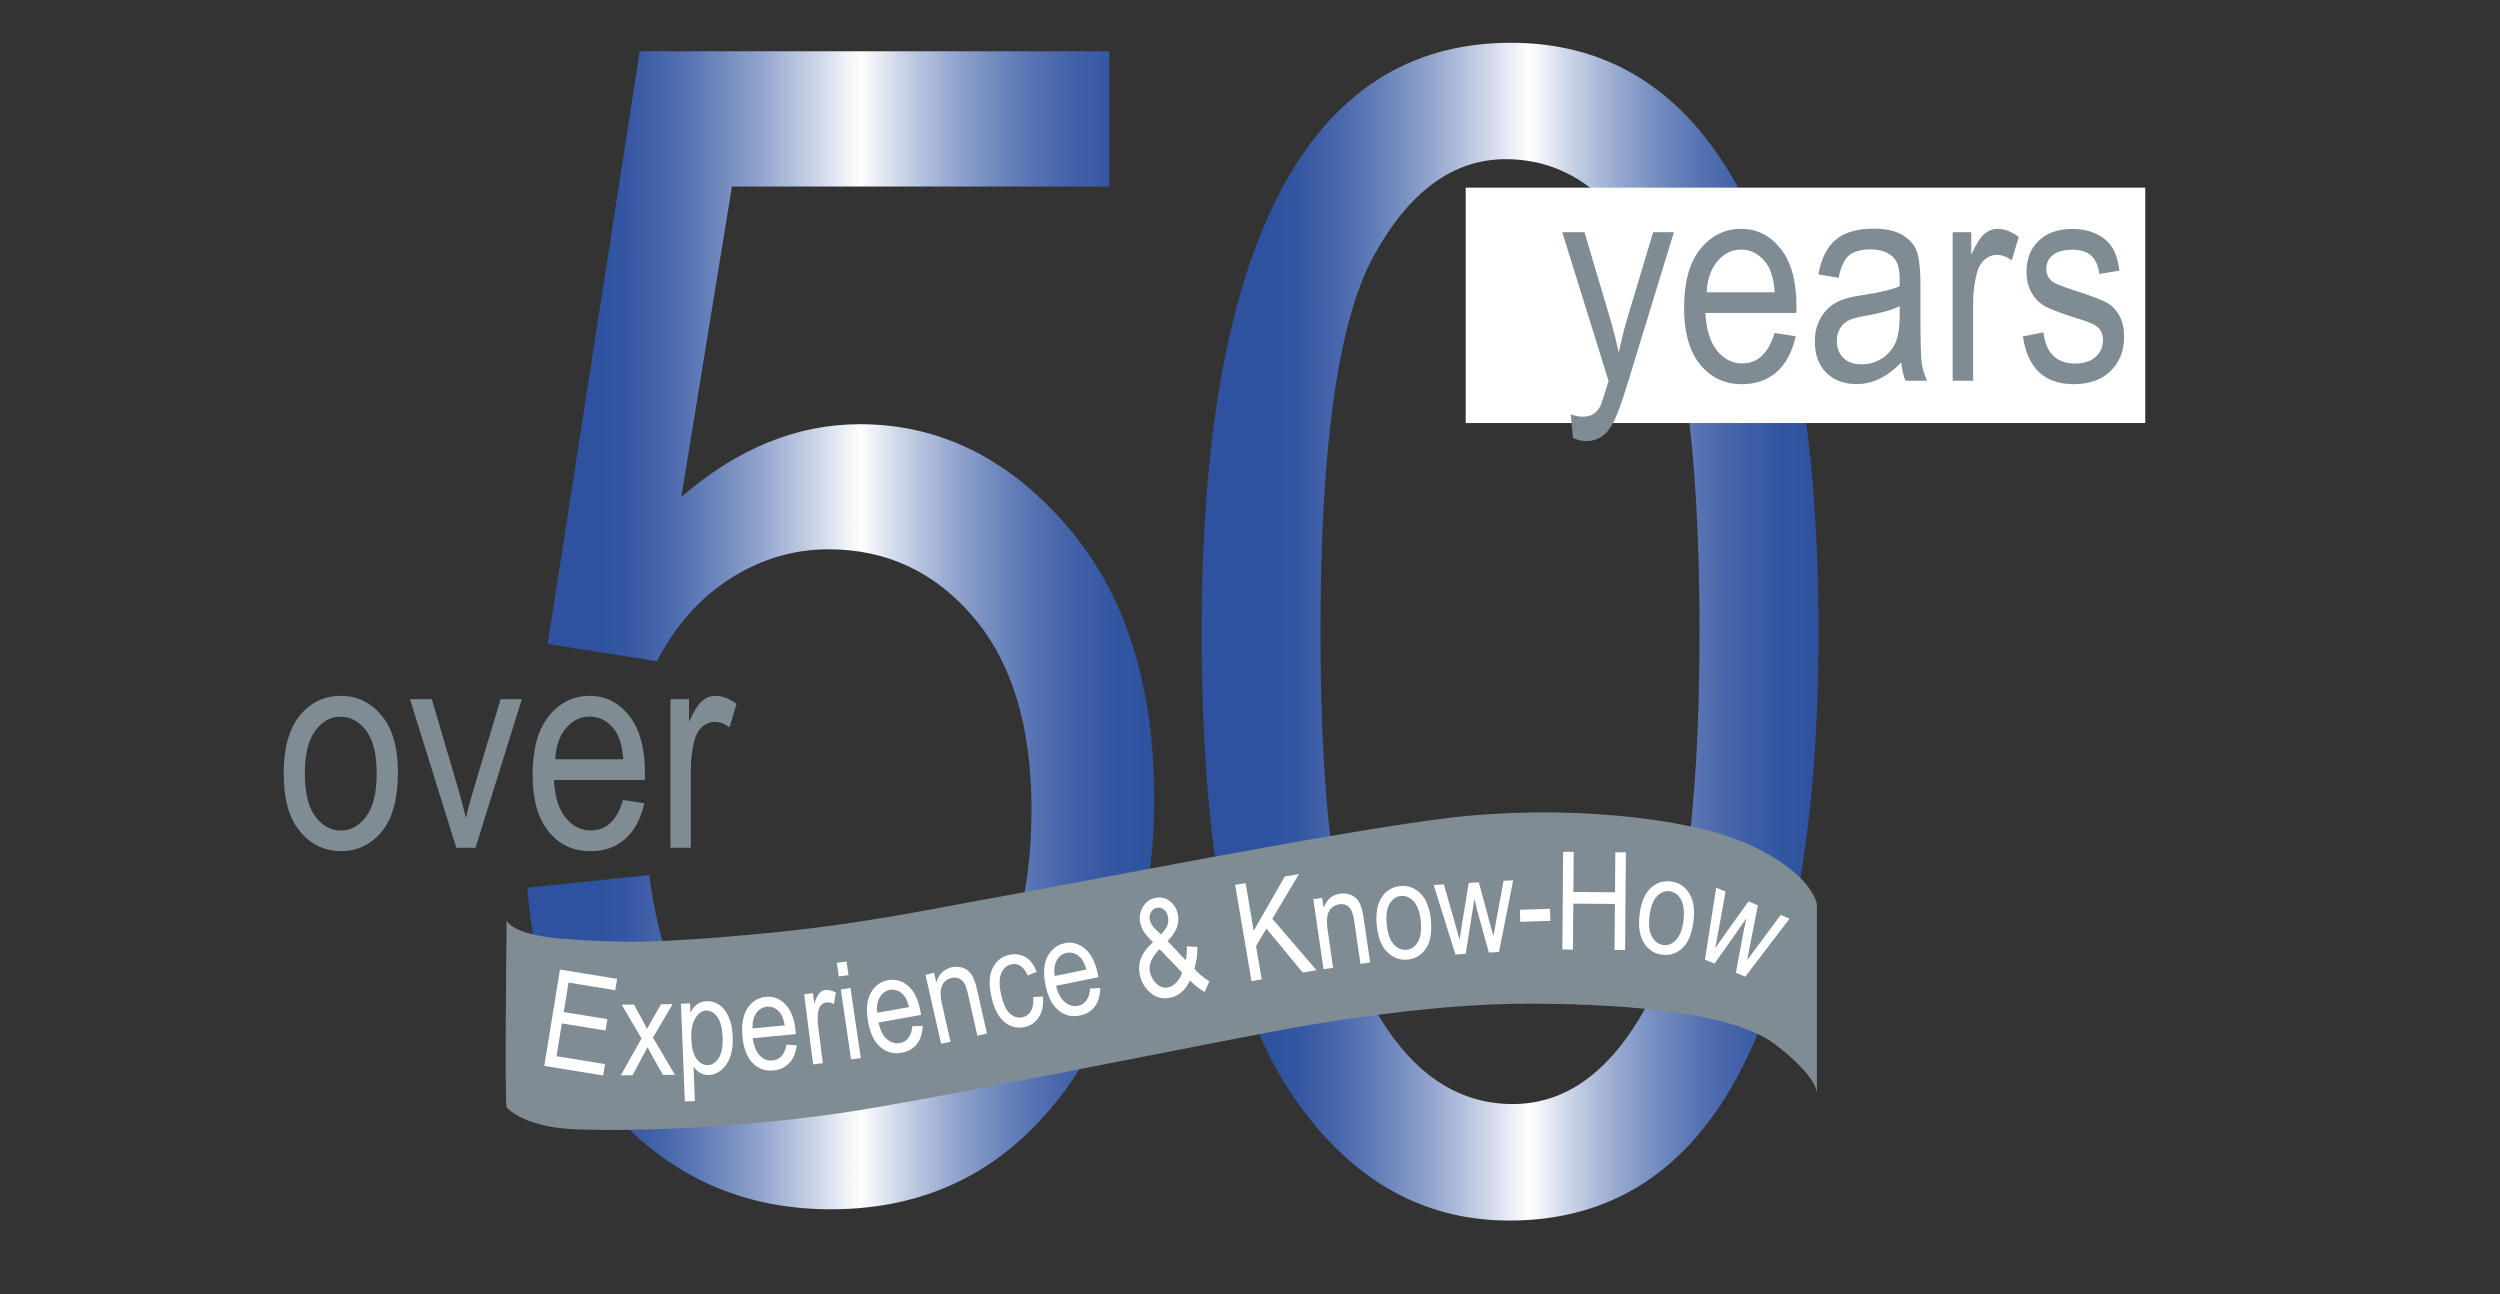 <?xml version="1.0" encoding="utf-8"?>
<!-- Generator: Adobe Illustrator 26.0.1, SVG Export Plug-In . SVG Version: 6.00 Build 0)  -->
<svg version="1.1" id="Ebene_1" xmlns="http://www.w3.org/2000/svg" xmlns:xlink="http://www.w3.org/1999/xlink" x="0px" y="0px"
	 viewBox="0 0 253 131" style="enable-background:new 0 0 253 131;" xml:space="preserve">
<rect x="0" y="0" width="253" height="131" fill="#333333" stroke="none"/>
<style type="text/css">
	.st0{fill:url(#SVGID_1_);}
	.st1{fill:url(#SVGID_00000003086445401215732300000015173668531148541350_);}
	.st2{display:none;fill:#808C93;}
	.st3{fill:#808C93;}
	.st4{fill:none;}
	.st5{fill:#FFFFFF;}
	.st6{display:none;}
	.st7{display:inline;fill:url(#SVGID_00000077315480591431223320000002545405599194091699_);}
	.st8{display:inline;fill:url(#SVGID_00000148645936261981620810000012733540909821953207_);}
	.st9{display:inline;fill:url(#SVGID_00000144295411217267932490000005192597999384197774_);}
	.st10{display:inline;fill:url(#SVGID_00000171697407166593416920000013353248832726742711_);}
	.st11{display:inline;fill:url(#SVGID_00000067209001251048200890000016746377078355900338_);}
	.st12{display:inline;fill:url(#SVGID_00000107579386565118680050000018363885036345856701_);}
	.st13{display:inline;fill:url(#SVGID_00000000943361651648399970000013537542370266868899_);}
	.st14{display:inline;fill:url(#SVGID_00000182524652785865054780000013366499878939355046_);}
	.st15{display:inline;fill:url(#SVGID_00000011744738227416281550000004999997240396207014_);}
	.st16{display:inline;fill:#808C93;}
</style>
<g>
	<linearGradient id="SVGID_1_" gradientUnits="userSpaceOnUse" x1="53.36" y1="63.792" x2="116.814" y2="63.792">
		<stop  offset="0.12" style="stop-color:#2F52A0"/>
		<stop  offset="0.162" style="stop-color:#3658A3"/>
		<stop  offset="0.222" style="stop-color:#4867AC"/>
		<stop  offset="0.292" style="stop-color:#6781BA"/>
		<stop  offset="0.371" style="stop-color:#92A4CD"/>
		<stop  offset="0.455" style="stop-color:#C8D1E6"/>
		<stop  offset="0.531" style="stop-color:#FFFFFF"/>
		<stop  offset="0.598" style="stop-color:#CAD3E7"/>
		<stop  offset="0.668" style="stop-color:#9BACD2"/>
		<stop  offset="0.739" style="stop-color:#748CC0"/>
		<stop  offset="0.808" style="stop-color:#5672B2"/>
		<stop  offset="0.875" style="stop-color:#4060A8"/>
		<stop  offset="0.94" style="stop-color:#3356A2"/>
		<stop  offset="1" style="stop-color:#2F52A0"/>
	</linearGradient>
	<path class="st0" d="M53.36,89.83l12.34-1.27c0.96,7.43,3.12,12.96,6.49,16.6c3.37,3.64,7.29,5.45,11.74,5.45
		c5.57,0,10.38-2.56,14.41-7.69c4.03-5.13,6.05-12.13,6.05-21.01c0-8.34-1.95-14.82-5.85-19.42c-3.9-4.6-8.8-6.9-14.69-6.9
		c-3.56,0-6.89,1-9.99,2.99c-3.1,2-5.56,4.78-7.36,8.34l-11.07-1.75l9.31-59.98h47.53v13.69h-38.2l-5.12,31.41
		c5.68-4.91,11.7-7.36,18.07-7.36c8.01,0,14.98,3.41,20.9,10.24c5.92,6.83,8.88,16.03,8.88,27.61c0,11.42-2.96,21.21-8.88,29.37
		c-5.92,8.16-13.87,12.23-23.84,12.23c-8.28,0-15.27-2.88-20.98-8.64C57.41,107.99,54.16,100.02,53.36,89.83z"/>
</g>
<g>
	
		<linearGradient id="SVGID_00000170238973428106882120000010149398540639177871_" gradientUnits="userSpaceOnUse" x1="121.609" y1="63.922" x2="184.027" y2="63.922">
		<stop  offset="0.12" style="stop-color:#2F52A0"/>
		<stop  offset="0.162" style="stop-color:#3658A3"/>
		<stop  offset="0.222" style="stop-color:#4867AC"/>
		<stop  offset="0.292" style="stop-color:#6781BA"/>
		<stop  offset="0.371" style="stop-color:#92A4CD"/>
		<stop  offset="0.455" style="stop-color:#C8D1E6"/>
		<stop  offset="0.531" style="stop-color:#FFFFFF"/>
		<stop  offset="0.598" style="stop-color:#CAD3E7"/>
		<stop  offset="0.668" style="stop-color:#9BACD2"/>
		<stop  offset="0.739" style="stop-color:#748CC0"/>
		<stop  offset="0.808" style="stop-color:#5672B2"/>
		<stop  offset="0.875" style="stop-color:#4060A8"/>
		<stop  offset="0.94" style="stop-color:#3356A2"/>
		<stop  offset="1" style="stop-color:#2F52A0"/>
	</linearGradient>
	<path style="fill:url(#SVGID_00000170238973428106882120000010149398540639177871_);" d="M121.61,63.96
		c0-19.59,2.64-34.42,7.92-44.5C134.81,9.37,142.6,4.33,152.9,4.33c9.13,0,16.32,4.09,21.58,12.26c6.37,9.87,9.55,25.66,9.55,47.37
		c0,19.48-2.63,34.27-7.88,44.39c-5.25,10.11-13.06,15.17-23.41,15.17c-9.13,0-16.6-4.46-22.41-13.38
		C124.51,101.22,121.61,85.83,121.61,63.96z M133.63,63.92c0,18.96,1.82,31.67,5.46,38.13c3.64,6.45,8.31,9.68,14,9.68
		c5.37,0,9.87-3.27,13.48-9.8c3.62-6.53,5.42-19.2,5.42-38.01c0-19.02-1.82-31.74-5.46-38.17c-3.64-6.43-8.36-9.64-14.16-9.64
		c-5.32,0-9.77,3.27-13.36,9.8C135.43,32.45,133.63,45.12,133.63,63.92z"/>
</g>
<path class="st2" d="M118.73,118.42c0,0,14.65-3.06,23.9-2.78c9.63,0.29,15.41,0.81,21.11,7.08c0,0-8.09,3.16-20.88,1.27
	C125.72,121.44,118.73,118.42,118.73,118.42z"/>
<path class="st2" d="M106.13,103.16c0,0-23.31-0.61-32.7,0.35s-13.52,2.25-14.55,3.26c-1.02,1.01,8.96,2.79,23.06,0.77
	C95.41,105.61,106.13,103.16,106.13,103.16z"/>
<path class="st3" d="M51.27,93.18c0,0-0.22,18.7,0.01,18.91c0.22,0.21,2.02,2.06,7.22,2.21c7.55,0.22,19.01-0.3,30.52-2.29
	s35.74-6.92,41.99-8.02c6.87-1.21,15.93-2.43,23.74-2.42c7.2,0.01,20.14,0.49,24.88,4.11c4.46,3.4,4.24,5.01,4.24,5.01V91.54
	c0,0-0.32-3.01-6.66-5.98c-6.34-2.97-19.53-4.14-30.7-2.78s-38.49,6.76-45.51,8s-13.76,2.78-24.61,3.77
	c-9.76,0.89-13.39,0.92-19.65,0.44C54.7,94.82,51.96,94.33,51.27,93.18z"/>
<g>
	<path class="st4" d="M50.43,105.96c7.3,3.74,15.79,2.71,19.53,2.71s15.87-0.89,27.39-3.52s37.5-7.78,47.3-8.39s23.64-1.5,29.5,1.03
		c5.86,2.53,9.11,6.25,9.11,6.25"/>
	<path class="st5" d="M55.08,107.87l1.59-9.75l5.78,0.94l-0.19,1.15l-4.72-0.77l-0.49,2.98l4.42,0.72l-0.19,1.15l-4.42-0.72
		l-0.54,3.32l4.91,0.8l-0.19,1.15L55.08,107.87z"/>
	<path class="st5" d="M62.82,108.83l2.1-3.74l-2.01-3.42l1.24-0.01l0.91,1.66c0.17,0.31,0.31,0.57,0.42,0.8
		c0.17-0.3,0.31-0.56,0.44-0.78l0.97-1.71l1.18-0.01l-1.99,3.38l2.22,3.77l-1.22,0.01l-1.23-2.21l-0.32-0.6l-1.51,2.84L62.82,108.83
		z"/>
	<path class="st5" d="M69.31,111.47l-0.4-9.89l0.92-0.04l0.04,0.93c0.21-0.39,0.45-0.68,0.71-0.86c0.27-0.18,0.58-0.28,0.93-0.29
		c0.46-0.02,0.88,0.1,1.27,0.36s0.7,0.66,0.95,1.21c0.25,0.55,0.39,1.22,0.42,2c0.05,1.22-0.17,2.16-0.65,2.84
		c-0.48,0.68-1.07,1.03-1.75,1.06c-0.31,0.01-0.59-0.05-0.86-0.2s-0.51-0.36-0.71-0.64l0.14,3.48L69.31,111.47z M69.96,105.16
		c0.04,0.92,0.22,1.6,0.55,2.02c0.33,0.42,0.71,0.63,1.15,0.61c0.42-0.02,0.78-0.26,1.08-0.72c0.3-0.47,0.43-1.17,0.39-2.12
		c-0.04-0.93-0.22-1.62-0.55-2.05c-0.33-0.44-0.71-0.65-1.15-0.63c-0.4,0.02-0.75,0.27-1.06,0.77
		C70.06,103.54,69.92,104.24,69.96,105.16z"/>
	<path class="st5" d="M79.6,105.72l1.03,0.06c-0.1,0.78-0.35,1.38-0.76,1.81c-0.41,0.43-0.94,0.68-1.6,0.74
		c-0.83,0.08-1.53-0.17-2.1-0.75s-0.92-1.46-1.03-2.65c-0.12-1.23,0.05-2.19,0.5-2.89c0.45-0.7,1.08-1.08,1.87-1.16
		c0.76-0.07,1.42,0.18,1.98,0.77c0.57,0.59,0.91,1.48,1.02,2.68l0.02,0.32l-4.36,0.42c0.12,0.8,0.36,1.38,0.73,1.76
		c0.37,0.38,0.79,0.54,1.27,0.49C78.93,107.26,79.4,106.72,79.6,105.72z M76.16,104.08l3.26-0.31c-0.1-0.61-0.28-1.06-0.53-1.34
		c-0.36-0.41-0.79-0.59-1.28-0.55c-0.44,0.04-0.8,0.26-1.08,0.66C76.25,102.94,76.13,103.45,76.16,104.08z"/>
	<path class="st5" d="M82.29,107.72l-0.91-7.1l0.89-0.11l0.14,1.08c0.16-0.53,0.33-0.88,0.5-1.07c0.17-0.19,0.37-0.29,0.61-0.33
		c0.33-0.04,0.68,0.04,1.06,0.26l-0.19,1.16c-0.27-0.14-0.52-0.2-0.75-0.17c-0.21,0.03-0.39,0.12-0.55,0.29
		c-0.15,0.17-0.25,0.39-0.29,0.66c-0.07,0.47-0.07,0.97,0,1.49l0.47,3.71L82.29,107.72z"/>
	<path class="st5" d="M84.89,98.82l-0.2-1.38l0.98-0.14l0.2,1.38L84.89,98.82z M86.13,107.21l-1.04-7.08l0.98-0.14l1.04,7.08
		L86.13,107.21z"/>
	<path class="st5" d="M92.34,103.85l1.04-0.03c-0.03,0.78-0.24,1.4-0.61,1.86c-0.37,0.46-0.88,0.75-1.53,0.86
		c-0.82,0.15-1.54-0.05-2.15-0.58s-1.03-1.38-1.24-2.55c-0.22-1.22-0.13-2.19,0.27-2.92c0.4-0.73,0.99-1.16,1.77-1.3
		c0.75-0.13,1.43,0.07,2.04,0.61c0.61,0.54,1.02,1.4,1.23,2.59l0.05,0.32l-4.31,0.77c0.18,0.79,0.47,1.35,0.87,1.69
		c0.4,0.34,0.83,0.47,1.3,0.39C91.79,105.44,92.22,104.87,92.34,103.85z M88.78,102.49l3.22-0.57c-0.15-0.6-0.36-1.04-0.63-1.3
		c-0.39-0.38-0.83-0.53-1.32-0.44c-0.44,0.08-0.78,0.33-1.02,0.75S88.7,101.87,88.78,102.49z"/>
	<path class="st5" d="M95.24,105.63l-1.58-6.98l0.87-0.2l0.22,0.99c0.12-0.43,0.31-0.78,0.58-1.03c0.26-0.26,0.59-0.43,0.98-0.52
		c0.31-0.07,0.6-0.07,0.89-0.01c0.29,0.06,0.53,0.17,0.74,0.33c0.2,0.16,0.38,0.38,0.53,0.68c0.15,0.29,0.3,0.76,0.44,1.41
		l0.97,4.29l-0.97,0.22l-0.96-4.25c-0.12-0.51-0.25-0.88-0.39-1.09s-0.32-0.37-0.54-0.46s-0.45-0.1-0.69-0.05
		c-0.46,0.11-0.8,0.36-0.99,0.77s-0.2,1.03-0.01,1.88l0.86,3.82L95.24,105.63z"/>
	<path class="st5" d="M104.56,100.9l0.99-0.05c0.07,0.86-0.07,1.55-0.42,2.09s-0.83,0.87-1.45,1c-0.75,0.16-1.44-0.02-2.05-0.53
		s-1.05-1.38-1.31-2.58c-0.26-1.22-0.21-2.18,0.15-2.89c0.36-0.71,0.92-1.15,1.69-1.31c0.59-0.13,1.13-0.05,1.62,0.23
		c0.48,0.28,0.86,0.78,1.13,1.49l-0.91,0.37c-0.19-0.45-0.43-0.77-0.71-0.96c-0.28-0.19-0.58-0.24-0.9-0.18
		c-0.48,0.1-0.83,0.4-1.05,0.89c-0.22,0.49-0.24,1.2-0.04,2.12c0.2,0.95,0.5,1.61,0.89,1.97c0.39,0.36,0.82,0.49,1.29,0.39
		c0.37-0.08,0.65-0.29,0.85-0.63S104.62,101.51,104.56,100.9z"/>
	<path class="st5" d="M110.32,100.04l1.03-0.05c-0.02,0.78-0.2,1.41-0.56,1.88s-0.86,0.77-1.51,0.9c-0.81,0.17-1.54-0.01-2.17-0.53
		c-0.63-0.52-1.06-1.36-1.3-2.52c-0.25-1.21-0.18-2.19,0.2-2.92s0.96-1.19,1.74-1.35c0.74-0.15,1.43,0.04,2.05,0.56
		c0.62,0.52,1.06,1.38,1.3,2.56l0.06,0.32l-4.29,0.87c0.2,0.78,0.5,1.34,0.91,1.67s0.84,0.45,1.31,0.36
		C109.82,101.64,110.23,101.06,110.32,100.04z M106.73,98.77l3.21-0.65c-0.17-0.6-0.39-1.03-0.67-1.28
		c-0.4-0.37-0.84-0.51-1.33-0.41c-0.44,0.09-0.77,0.35-1,0.77C106.71,97.63,106.64,98.15,106.73,98.77z"/>
	<path class="st5" d="M120.43,99.23c-0.48,1-1.16,1.58-2.03,1.74c-0.79,0.15-1.46-0.03-2.02-0.54c-0.56-0.51-0.91-1.12-1.04-1.83
		c-0.23-1.2,0.22-2.28,1.35-3.25c-0.44-0.42-0.76-0.78-0.94-1.07s-0.3-0.59-0.36-0.89c-0.12-0.61-0.02-1.16,0.29-1.65
		s0.73-0.78,1.28-0.88c0.52-0.1,1,0.01,1.43,0.34c0.43,0.32,0.7,0.78,0.82,1.38c0.17,0.92-0.18,1.8-1.06,2.65l1.85,1.95
		c0.08-0.41,0.12-0.88,0.12-1.42l1.06,0.07c-0.01,0.87-0.12,1.61-0.31,2.22c0.47,0.52,0.97,0.93,1.52,1.26l-0.48,1.08
		C121.46,100.14,120.96,99.76,120.43,99.23z M117.49,94.56c0.35-0.37,0.57-0.68,0.66-0.93c0.09-0.25,0.11-0.52,0.05-0.82
		c-0.06-0.34-0.2-0.6-0.42-0.77c-0.21-0.17-0.45-0.23-0.69-0.18c-0.25,0.05-0.45,0.19-0.6,0.42c-0.15,0.23-0.19,0.51-0.13,0.83
		c0.06,0.3,0.25,0.61,0.57,0.93L117.49,94.56z M119.63,98.42l-2.29-2.37c-0.43,0.46-0.72,0.87-0.86,1.23
		c-0.14,0.36-0.17,0.71-0.11,1.06c0.08,0.44,0.3,0.84,0.65,1.19c0.35,0.35,0.74,0.48,1.18,0.4c0.28-0.05,0.56-0.22,0.83-0.49
		S119.51,98.82,119.63,98.42z"/>
	<path class="st5" d="M126.65,99.29L125,89.55l1.06-0.18l0.81,4.83l3.15-5.5l1.43-0.24l-2.69,4.52l4.47,5.2l-1.4,0.24l-3.67-4.45
		l-1.05,1.77l0.57,3.37L126.65,99.29z"/>
	<path class="st5" d="M133.94,98.07L132.91,91l0.89-0.13l0.15,1c0.16-0.42,0.37-0.75,0.65-0.99s0.62-0.38,1.02-0.44
		c0.31-0.04,0.61-0.03,0.89,0.06c0.28,0.08,0.52,0.21,0.71,0.39c0.19,0.17,0.35,0.41,0.47,0.72s0.24,0.78,0.33,1.44l0.64,4.35
		l-0.98,0.14l-0.63-4.31c-0.08-0.52-0.18-0.89-0.3-1.12c-0.12-0.23-0.29-0.39-0.5-0.5s-0.44-0.14-0.69-0.1
		c-0.47,0.07-0.82,0.3-1.05,0.69s-0.28,1.02-0.16,1.87l0.56,3.87L133.94,98.07z"/>
	<path class="st5" d="M139.33,93.67c-0.12-1.23,0.04-2.18,0.5-2.86c0.45-0.68,1.08-1.06,1.87-1.14c0.78-0.08,1.46,0.17,2.04,0.74
		s0.94,1.45,1.06,2.63c0.13,1.28-0.03,2.26-0.48,2.93c-0.45,0.68-1.07,1.06-1.87,1.14c-0.78,0.08-1.46-0.17-2.05-0.75
		C139.8,95.79,139.45,94.89,139.33,93.67z M140.34,93.56c0.09,0.92,0.33,1.59,0.71,2.01c0.38,0.42,0.82,0.6,1.31,0.55
		c0.46-0.05,0.84-0.31,1.13-0.8c0.29-0.49,0.38-1.19,0.29-2.1c-0.09-0.92-0.33-1.58-0.71-2c-0.38-0.42-0.82-0.6-1.31-0.55
		c-0.47,0.05-0.85,0.31-1.13,0.8C140.34,91.95,140.25,92.65,140.34,93.56z"/>
	<path class="st5" d="M147.29,96.6l-2.2-7.04l1.03-0.06l1.16,4.07l0.43,1.51l0.23-1.49l0.7-4.24l1.02-0.06l1.1,4.09l0.37,1.35
		l0.26-1.4l0.77-4.19l0.97-0.05l-1.43,7.25l-1.03,0.06l-1.17-4.23l-0.29-1.21l-0.88,5.56L147.29,96.6z"/>
	<path class="st5" d="M153.85,93.29l-0.04-1.22l3.05-0.1l0.04,1.22L153.85,93.29z"/>
	<path class="st5" d="M158.11,96.08l0.08-9.88l1.07,0.01l-0.03,4.06l4.21,0.03l0.03-4.05l1.07,0.01l-0.08,9.88l-1.07-0.01l0.04-4.65
		l-4.21-0.03l-0.04,4.66L158.11,96.08z"/>
	<path class="st5" d="M165.92,92.6c0.14-1.23,0.5-2.12,1.09-2.69c0.59-0.57,1.28-0.8,2.07-0.71c0.78,0.09,1.39,0.47,1.84,1.16
		c0.45,0.68,0.61,1.62,0.47,2.79c-0.15,1.28-0.51,2.2-1.09,2.76c-0.58,0.57-1.27,0.8-2.07,0.71c-0.78-0.09-1.4-0.48-1.84-1.16
		S165.78,93.82,165.92,92.6z M166.93,92.71c-0.11,0.92-0.02,1.62,0.27,2.11c0.28,0.49,0.67,0.76,1.17,0.82
		c0.46,0.05,0.89-0.13,1.27-0.54c0.38-0.42,0.63-1.08,0.73-1.99c0.1-0.92,0.01-1.62-0.27-2.1c-0.28-0.49-0.67-0.76-1.17-0.82
		c-0.47-0.05-0.89,0.13-1.27,0.54C167.28,91.13,167.04,91.8,166.93,92.71z"/>
	<path class="st5" d="M172.54,97.12l1.14-7.29l0.95,0.4l-0.76,4.17l-0.28,1.55l0.86-1.24l2.5-3.49l0.95,0.4l-0.82,4.16l-0.26,1.37
		l0.85-1.14l2.54-3.42l0.89,0.38l-4.48,5.87l-0.95-0.4l0.81-4.31l0.27-1.21l-3.24,4.6L172.54,97.12z"/>
</g>
<g class="st6">
	
		<linearGradient id="SVGID_00000090262376488441174350000008459292145068535222_" gradientUnits="userSpaceOnUse" x1="29.435" y1="75.393" x2="39.294" y2="75.393">
		<stop  offset="0.383" style="stop-color:#A6B0B6"/>
		<stop  offset="0.411" style="stop-color:#C5CBCF"/>
		<stop  offset="0.441" style="stop-color:#DEE2E4"/>
		<stop  offset="0.472" style="stop-color:#F1F2F3"/>
		<stop  offset="0.505" style="stop-color:#FBFCFC"/>
		<stop  offset="0.542" style="stop-color:#FFFFFF"/>
		<stop  offset="0.592" style="stop-color:#DDE0E2"/>
		<stop  offset="0.674" style="stop-color:#ABB3B7"/>
		<stop  offset="0.736" style="stop-color:#8C979D"/>
		<stop  offset="0.771" style="stop-color:#808C93"/>
	</linearGradient>
	<path style="display:inline;fill:url(#SVGID_00000090262376488441174350000008459292145068535222_);" d="M37.45,85.52v-2.18
		c-0.47,0.84-1.03,1.47-1.67,1.88c-0.64,0.42-1.37,0.63-2.18,0.63c-0.96,0-1.78-0.26-2.46-0.78s-1.13-1.17-1.36-1.96
		c-0.23-0.79-0.34-1.87-0.34-3.24v-9.19h2.05v8.22c0,1.53,0.08,2.55,0.23,3.07c0.15,0.52,0.44,0.93,0.85,1.24
		c0.41,0.31,0.89,0.47,1.42,0.47c0.99,0,1.8-0.4,2.43-1.21c0.54-0.7,0.81-1.98,0.81-3.84v-7.95h2.07v14.83H37.45z M31.19,67.79
		v-2.86h2.15v2.86H31.19z M35.47,67.79v-2.86h2.15v2.86H35.47z"/>
	
		<linearGradient id="SVGID_00000056401190419318948750000011427585089161464962_" gradientUnits="userSpaceOnUse" x1="42.506" y1="75.456" x2="53.063" y2="75.456">
		<stop  offset="0.383" style="stop-color:#A6B0B6"/>
		<stop  offset="0.411" style="stop-color:#C5CBCF"/>
		<stop  offset="0.441" style="stop-color:#DEE2E4"/>
		<stop  offset="0.472" style="stop-color:#F1F2F3"/>
		<stop  offset="0.505" style="stop-color:#FBFCFC"/>
		<stop  offset="0.542" style="stop-color:#FFFFFF"/>
		<stop  offset="0.592" style="stop-color:#DDE0E2"/>
		<stop  offset="0.674" style="stop-color:#ABB3B7"/>
		<stop  offset="0.736" style="stop-color:#8C979D"/>
		<stop  offset="0.771" style="stop-color:#808C93"/>
	</linearGradient>
	<path style="display:inline;fill:url(#SVGID_00000056401190419318948750000011427585089161464962_);" d="M44.42,85.52h-1.91V65.05
		h2.07v7.3c0.44-0.67,0.93-1.17,1.49-1.5s1.17-0.5,1.85-0.5c0.95,0,1.81,0.28,2.59,0.85c0.78,0.57,1.4,1.43,1.86,2.58
		c0.46,1.15,0.7,2.56,0.7,4.2c0,2.51-0.53,4.45-1.58,5.82c-1.05,1.36-2.28,2.05-3.69,2.05c-0.71,0-1.35-0.18-1.91-0.55
		c-0.56-0.37-1.05-0.92-1.46-1.64V85.52z M44.39,78c0,1.54,0.14,2.69,0.42,3.45c0.28,0.76,0.68,1.35,1.19,1.75
		c0.51,0.4,1.08,0.6,1.71,0.6c0.85,0,1.6-0.48,2.26-1.43c0.66-0.95,0.99-2.38,0.99-4.28c0-1.95-0.32-3.38-0.95-4.29
		c-0.63-0.91-1.42-1.37-2.34-1.37c-0.85,0-1.61,0.48-2.28,1.43C44.72,74.81,44.39,76.19,44.39,78z"/>
	
		<linearGradient id="SVGID_00000170265827457732910600000003573699072411284352_" gradientUnits="userSpaceOnUse" x1="54.864" y1="78.109" x2="66.078" y2="78.109">
		<stop  offset="0.383" style="stop-color:#A6B0B6"/>
		<stop  offset="0.411" style="stop-color:#C5CBCF"/>
		<stop  offset="0.441" style="stop-color:#DEE2E4"/>
		<stop  offset="0.472" style="stop-color:#F1F2F3"/>
		<stop  offset="0.505" style="stop-color:#FBFCFC"/>
		<stop  offset="0.542" style="stop-color:#FFFFFF"/>
		<stop  offset="0.592" style="stop-color:#DDE0E2"/>
		<stop  offset="0.674" style="stop-color:#ABB3B7"/>
		<stop  offset="0.736" style="stop-color:#8C979D"/>
		<stop  offset="0.771" style="stop-color:#808C93"/>
	</linearGradient>
	<path style="display:inline;fill:url(#SVGID_00000170265827457732910600000003573699072411284352_);" d="M63.89,80.75l2.12,0.32
		c-0.35,1.58-0.99,2.78-1.92,3.58c-0.93,0.81-2.07,1.21-3.44,1.21c-1.72,0-3.12-0.65-4.18-1.96c-1.07-1.31-1.6-3.2-1.6-5.66
		c0-2.56,0.54-4.51,1.61-5.86c1.08-1.35,2.44-2.02,4.08-2.02c1.57,0,2.89,0.66,3.94,1.98s1.58,3.24,1.58,5.74l-0.01,0.67h-9.08
		c0.08,1.67,0.47,2.92,1.16,3.77c0.69,0.85,1.53,1.27,2.51,1.27C62.21,83.79,63.28,82.78,63.89,80.75z M57.11,76.68h6.79
		c-0.09-1.28-0.37-2.24-0.82-2.88c-0.66-0.92-1.5-1.38-2.53-1.38c-0.92,0-1.71,0.38-2.36,1.15C57.54,74.35,57.18,75.38,57.11,76.68z
		"/>
	
		<linearGradient id="SVGID_00000083052521742230790840000011305301801791572157_" gradientUnits="userSpaceOnUse" x1="68.62" y1="77.941" x2="75.225" y2="77.941">
		<stop  offset="0.383" style="stop-color:#A6B0B6"/>
		<stop  offset="0.411" style="stop-color:#C5CBCF"/>
		<stop  offset="0.441" style="stop-color:#DEE2E4"/>
		<stop  offset="0.472" style="stop-color:#F1F2F3"/>
		<stop  offset="0.505" style="stop-color:#FBFCFC"/>
		<stop  offset="0.542" style="stop-color:#FFFFFF"/>
		<stop  offset="0.592" style="stop-color:#DDE0E2"/>
		<stop  offset="0.674" style="stop-color:#ABB3B7"/>
		<stop  offset="0.736" style="stop-color:#8C979D"/>
		<stop  offset="0.771" style="stop-color:#808C93"/>
	</linearGradient>
	<path style="display:inline;fill:url(#SVGID_00000083052521742230790840000011305301801791572157_);" d="M68.62,85.52V70.69h1.86
		v2.25c0.47-1.04,0.91-1.73,1.31-2.07c0.4-0.34,0.84-0.51,1.33-0.51c0.69,0,1.39,0.27,2.11,0.81l-0.7,2.33
		c-0.51-0.36-1.01-0.54-1.49-0.54c-0.44,0-0.84,0.15-1.2,0.46c-0.36,0.31-0.62,0.74-0.77,1.29c-0.26,0.96-0.39,1.98-0.39,3.06v7.76
		H68.62z"/>
</g>
<rect x="148.33" y="18.99" class="st5" width="68.77" height="23.82"/>
<g class="st6">
	
		<linearGradient id="SVGID_00000030463519512221782870000005235371279339366326_" gradientUnits="userSpaceOnUse" x1="158.205" y1="31.1" x2="167.436" y2="31.1">
		<stop  offset="0.383" style="stop-color:#A6B0B6"/>
		<stop  offset="0.411" style="stop-color:#C5CBCF"/>
		<stop  offset="0.441" style="stop-color:#DEE2E4"/>
		<stop  offset="0.472" style="stop-color:#F1F2F3"/>
		<stop  offset="0.505" style="stop-color:#FBFCFC"/>
		<stop  offset="0.542" style="stop-color:#FFFFFF"/>
		<stop  offset="0.592" style="stop-color:#DDE0E2"/>
		<stop  offset="0.674" style="stop-color:#ABB3B7"/>
		<stop  offset="0.736" style="stop-color:#8C979D"/>
		<stop  offset="0.771" style="stop-color:#808C93"/>
	</linearGradient>
	<path style="display:inline;fill:url(#SVGID_00000030463519512221782870000005235371279339366326_);" d="M158.21,35.35l2-0.34
		c0.06,1.56,0.3,2.63,0.73,3.21c0.43,0.58,1.02,0.87,1.77,0.87c0.53,0,1-0.15,1.4-0.44c0.41-0.29,0.68-0.66,0.82-1.11
		c0.2-0.6,0.29-1.52,0.29-2.75v-14.1h2.22v13.95c0,2.51-0.41,4.29-1.24,5.32c-0.82,1.03-1.99,1.55-3.48,1.55
		c-1.46,0-2.55-0.47-3.27-1.4C158.62,39.05,158.21,37.47,158.21,35.35z"/>
	
		<linearGradient id="SVGID_00000012443483691877731860000012439999908504677551_" gradientUnits="userSpaceOnUse" x1="170.117" y1="33.746" x2="181.317" y2="33.746">
		<stop  offset="0.383" style="stop-color:#A6B0B6"/>
		<stop  offset="0.411" style="stop-color:#C5CBCF"/>
		<stop  offset="0.441" style="stop-color:#DEE2E4"/>
		<stop  offset="0.472" style="stop-color:#F1F2F3"/>
		<stop  offset="0.505" style="stop-color:#FBFCFC"/>
		<stop  offset="0.542" style="stop-color:#FFFFFF"/>
		<stop  offset="0.592" style="stop-color:#DDE0E2"/>
		<stop  offset="0.674" style="stop-color:#ABB3B7"/>
		<stop  offset="0.736" style="stop-color:#8C979D"/>
		<stop  offset="0.771" style="stop-color:#808C93"/>
	</linearGradient>
	<path style="display:inline;fill:url(#SVGID_00000012443483691877731860000012439999908504677551_);" d="M178.75,39.33
		c-0.69,0.72-1.41,1.26-2.15,1.62c-0.74,0.36-1.52,0.54-2.32,0.54c-1.27,0-2.28-0.38-3.03-1.15c-0.75-0.76-1.13-1.79-1.13-3.09
		c0-0.86,0.18-1.62,0.53-2.28c0.35-0.66,0.84-1.18,1.45-1.55c0.61-0.37,1.54-0.65,2.79-0.82c1.68-0.25,2.9-0.54,3.69-0.88l0.01-0.64
		c0-1.01-0.18-1.73-0.54-2.14c-0.51-0.6-1.3-0.89-2.36-0.89c-0.96,0-1.68,0.2-2.15,0.6c-0.47,0.4-0.82,1.14-1.05,2.24l-2.02-0.34
		c0.29-1.59,0.87-2.75,1.75-3.48C173.1,26.36,174.36,26,176,26c1.27,0,2.28,0.24,3,0.72s1.18,1.07,1.38,1.78
		c0.19,0.71,0.29,1.74,0.29,3.1v3.35c0,2.35,0.04,3.82,0.13,4.43c0.09,0.61,0.26,1.2,0.52,1.78h-2.15
		C178.95,40.65,178.81,40.04,178.75,39.33z M178.58,33.72c-0.75,0.37-1.88,0.69-3.37,0.95c-0.87,0.15-1.47,0.32-1.82,0.51
		c-0.34,0.19-0.61,0.46-0.8,0.81c-0.19,0.35-0.29,0.75-0.29,1.21c0,0.71,0.22,1.27,0.66,1.7c0.44,0.42,1.04,0.64,1.81,0.64
		c0.74,0,1.4-0.19,2-0.57c0.6-0.38,1.05-0.89,1.35-1.53s0.45-1.57,0.45-2.79V33.72z"/>
	
		<linearGradient id="SVGID_00000007406287754316664660000008939571416937929394_" gradientUnits="userSpaceOnUse" x1="183.873" y1="30.925" x2="193.773" y2="30.925">
		<stop  offset="0.383" style="stop-color:#A6B0B6"/>
		<stop  offset="0.411" style="stop-color:#C5CBCF"/>
		<stop  offset="0.441" style="stop-color:#DEE2E4"/>
		<stop  offset="0.472" style="stop-color:#F1F2F3"/>
		<stop  offset="0.505" style="stop-color:#FBFCFC"/>
		<stop  offset="0.542" style="stop-color:#FFFFFF"/>
		<stop  offset="0.592" style="stop-color:#DDE0E2"/>
		<stop  offset="0.674" style="stop-color:#ABB3B7"/>
		<stop  offset="0.736" style="stop-color:#8C979D"/>
		<stop  offset="0.771" style="stop-color:#808C93"/>
	</linearGradient>
	<path style="display:inline;fill:url(#SVGID_00000007406287754316664660000008939571416937929394_);" d="M183.87,41.16V20.69h2.05
		v7.35c0.48-0.68,1.03-1.19,1.64-1.53c0.61-0.34,1.28-0.51,2.02-0.51c1.29,0,2.32,0.41,3.07,1.24c0.75,0.82,1.12,2.33,1.12,4.53v9.4
		h-2.05v-9.4c0-1.28-0.23-2.21-0.68-2.77s-1.08-0.84-1.88-0.84c-0.89,0-1.66,0.36-2.28,1.08c-0.63,0.72-0.94,1.99-0.94,3.81v8.11
		H183.87z"/>
	
		<linearGradient id="SVGID_00000155854039696309087850000016077681321102867619_" gradientUnits="userSpaceOnUse" x1="196.916" y1="33.579" x2="203.52" y2="33.579">
		<stop  offset="0.383" style="stop-color:#A6B0B6"/>
		<stop  offset="0.411" style="stop-color:#C5CBCF"/>
		<stop  offset="0.441" style="stop-color:#DEE2E4"/>
		<stop  offset="0.472" style="stop-color:#F1F2F3"/>
		<stop  offset="0.505" style="stop-color:#FBFCFC"/>
		<stop  offset="0.542" style="stop-color:#FFFFFF"/>
		<stop  offset="0.592" style="stop-color:#DDE0E2"/>
		<stop  offset="0.674" style="stop-color:#ABB3B7"/>
		<stop  offset="0.736" style="stop-color:#8C979D"/>
		<stop  offset="0.771" style="stop-color:#808C93"/>
	</linearGradient>
	<path style="display:inline;fill:url(#SVGID_00000155854039696309087850000016077681321102867619_);" d="M196.92,41.16V26.33h1.86
		v2.25c0.47-1.04,0.91-1.73,1.31-2.07c0.4-0.34,0.84-0.51,1.33-0.51c0.69,0,1.39,0.27,2.11,0.81l-0.7,2.33
		c-0.51-0.36-1.01-0.54-1.49-0.54c-0.44,0-0.84,0.15-1.2,0.46c-0.36,0.31-0.62,0.74-0.77,1.29c-0.26,0.96-0.39,1.98-0.39,3.06v7.76
		H196.92z"/>
	
		<linearGradient id="SVGID_00000008122921483664712170000001201737438840242327_" gradientUnits="userSpaceOnUse" x1="204.01" y1="33.746" x2="215.224" y2="33.746">
		<stop  offset="0.383" style="stop-color:#A6B0B6"/>
		<stop  offset="0.411" style="stop-color:#C5CBCF"/>
		<stop  offset="0.441" style="stop-color:#DEE2E4"/>
		<stop  offset="0.472" style="stop-color:#F1F2F3"/>
		<stop  offset="0.505" style="stop-color:#FBFCFC"/>
		<stop  offset="0.542" style="stop-color:#FFFFFF"/>
		<stop  offset="0.592" style="stop-color:#DDE0E2"/>
		<stop  offset="0.674" style="stop-color:#ABB3B7"/>
		<stop  offset="0.736" style="stop-color:#8C979D"/>
		<stop  offset="0.771" style="stop-color:#808C93"/>
	</linearGradient>
	<path style="display:inline;fill:url(#SVGID_00000008122921483664712170000001201737438840242327_);" d="M213.03,36.39l2.12,0.32
		c-0.35,1.58-0.99,2.78-1.92,3.58c-0.93,0.81-2.07,1.21-3.44,1.21c-1.72,0-3.12-0.65-4.18-1.96c-1.07-1.31-1.6-3.2-1.6-5.66
		c0-2.56,0.54-4.51,1.61-5.86s2.44-2.02,4.08-2.02c1.57,0,2.89,0.66,3.94,1.98c1.05,1.32,1.58,3.24,1.58,5.74l-0.01,0.67h-9.08
		c0.08,1.67,0.47,2.92,1.16,3.77c0.69,0.85,1.53,1.27,2.51,1.27C211.35,39.43,212.43,38.42,213.03,36.39z M206.26,32.32h6.79
		c-0.09-1.28-0.37-2.24-0.82-2.88c-0.66-0.92-1.5-1.38-2.53-1.38c-0.92,0-1.71,0.38-2.36,1.15
		C206.68,29.98,206.32,31.02,206.26,32.32z"/>
</g>
<g class="st6">
	<path class="st16" d="M37.45,85.52v-2.18c-0.47,0.84-1.03,1.47-1.67,1.88c-0.64,0.42-1.37,0.63-2.18,0.63
		c-0.96,0-1.78-0.26-2.46-0.78s-1.13-1.17-1.36-1.96c-0.23-0.79-0.34-1.87-0.34-3.24v-9.19h2.05v8.22c0,1.53,0.08,2.55,0.23,3.07
		c0.15,0.52,0.44,0.93,0.85,1.24c0.41,0.31,0.89,0.47,1.42,0.47c0.99,0,1.8-0.4,2.43-1.21c0.54-0.7,0.81-1.98,0.81-3.84v-7.95h2.07
		v14.83H37.45z M31.19,67.79v-2.86h2.15v2.86H31.19z M35.47,67.79v-2.86h2.15v2.86H35.47z"/>
	<path class="st16" d="M44.42,85.52h-1.91V65.05h2.07v7.3c0.44-0.67,0.93-1.17,1.49-1.5s1.17-0.5,1.85-0.5
		c0.95,0,1.81,0.28,2.59,0.85c0.78,0.57,1.4,1.43,1.86,2.58c0.46,1.15,0.7,2.56,0.7,4.2c0,2.51-0.53,4.45-1.58,5.82
		c-1.05,1.36-2.28,2.05-3.69,2.05c-0.71,0-1.35-0.18-1.91-0.55c-0.56-0.37-1.05-0.92-1.46-1.64V85.52z M44.39,78
		c0,1.54,0.14,2.69,0.42,3.45c0.28,0.76,0.68,1.35,1.19,1.75c0.51,0.4,1.08,0.6,1.71,0.6c0.85,0,1.6-0.48,2.26-1.43
		c0.66-0.95,0.99-2.38,0.99-4.28c0-1.95-0.32-3.38-0.95-4.29c-0.63-0.91-1.42-1.37-2.34-1.37c-0.85,0-1.61,0.48-2.28,1.43
		C44.72,74.81,44.39,76.19,44.39,78z"/>
	<path class="st16" d="M63.89,80.75l2.12,0.32c-0.35,1.58-0.99,2.78-1.92,3.58c-0.93,0.81-2.07,1.21-3.44,1.21
		c-1.72,0-3.12-0.65-4.18-1.96c-1.07-1.31-1.6-3.2-1.6-5.66c0-2.56,0.54-4.51,1.61-5.86c1.08-1.35,2.44-2.02,4.08-2.02
		c1.57,0,2.89,0.66,3.94,1.98s1.58,3.24,1.58,5.74l-0.01,0.67h-9.08c0.08,1.67,0.47,2.92,1.16,3.77c0.69,0.85,1.53,1.27,2.51,1.27
		C62.21,83.79,63.28,82.78,63.89,80.75z M57.11,76.68h6.79c-0.09-1.28-0.37-2.24-0.82-2.88c-0.66-0.92-1.5-1.38-2.53-1.38
		c-0.92,0-1.71,0.38-2.36,1.15C57.54,74.35,57.18,75.38,57.11,76.68z"/>
	<path class="st16" d="M68.62,85.52V70.69h1.86v2.25c0.47-1.04,0.91-1.73,1.31-2.07c0.4-0.34,0.84-0.51,1.33-0.51
		c0.69,0,1.39,0.27,2.11,0.81l-0.7,2.33c-0.51-0.36-1.01-0.54-1.49-0.54c-0.44,0-0.84,0.15-1.2,0.46c-0.36,0.31-0.62,0.74-0.77,1.29
		c-0.26,0.96-0.39,1.98-0.39,3.06v7.76H68.62z"/>
</g>
<g class="st6">
	<path class="st16" d="M158.21,35.35l2-0.34c0.06,1.56,0.3,2.63,0.73,3.21c0.43,0.58,1.02,0.87,1.77,0.87c0.53,0,1-0.15,1.4-0.44
		c0.41-0.29,0.68-0.66,0.82-1.11c0.2-0.6,0.29-1.52,0.29-2.75v-14.1h2.22v13.95c0,2.51-0.41,4.29-1.24,5.32
		c-0.82,1.03-1.99,1.55-3.48,1.55c-1.46,0-2.55-0.47-3.27-1.4C158.62,39.05,158.21,37.47,158.21,35.35z"/>
	<path class="st16" d="M178.75,39.33c-0.69,0.72-1.41,1.26-2.15,1.62c-0.74,0.36-1.52,0.54-2.32,0.54c-1.27,0-2.28-0.38-3.03-1.15
		c-0.75-0.76-1.13-1.79-1.13-3.09c0-0.86,0.18-1.62,0.53-2.28c0.35-0.66,0.84-1.18,1.45-1.55c0.61-0.37,1.54-0.65,2.79-0.82
		c1.68-0.25,2.9-0.54,3.69-0.88l0.01-0.64c0-1.01-0.18-1.73-0.54-2.14c-0.51-0.6-1.3-0.89-2.36-0.89c-0.96,0-1.68,0.2-2.15,0.6
		c-0.47,0.4-0.82,1.14-1.05,2.24l-2.02-0.34c0.29-1.59,0.87-2.75,1.75-3.48C173.1,26.36,174.36,26,176,26c1.27,0,2.28,0.24,3,0.72
		s1.18,1.07,1.38,1.78c0.19,0.71,0.29,1.74,0.29,3.1v3.35c0,2.35,0.04,3.82,0.13,4.43c0.09,0.61,0.26,1.2,0.52,1.78h-2.15
		C178.95,40.65,178.81,40.04,178.75,39.33z M178.58,33.72c-0.75,0.37-1.88,0.69-3.37,0.95c-0.87,0.15-1.47,0.32-1.82,0.51
		c-0.34,0.19-0.61,0.46-0.8,0.81c-0.19,0.35-0.29,0.75-0.29,1.21c0,0.71,0.22,1.27,0.66,1.7c0.44,0.42,1.04,0.64,1.81,0.64
		c0.74,0,1.4-0.19,2-0.57c0.6-0.38,1.05-0.89,1.35-1.53s0.45-1.57,0.45-2.79V33.72z"/>
	<path class="st16" d="M183.87,41.16V20.69h2.05v7.35c0.48-0.68,1.03-1.19,1.64-1.53c0.61-0.34,1.28-0.51,2.02-0.51
		c1.29,0,2.32,0.41,3.07,1.24c0.75,0.82,1.12,2.33,1.12,4.53v9.4h-2.05v-9.4c0-1.28-0.23-2.21-0.68-2.77s-1.08-0.84-1.88-0.84
		c-0.89,0-1.66,0.36-2.28,1.08c-0.63,0.72-0.94,1.99-0.94,3.81v8.11H183.87z"/>
	<path class="st16" d="M196.92,41.16V26.33h1.86v2.25c0.47-1.04,0.91-1.73,1.31-2.07c0.4-0.34,0.84-0.51,1.33-0.51
		c0.69,0,1.39,0.27,2.11,0.81l-0.7,2.33c-0.51-0.36-1.01-0.54-1.49-0.54c-0.44,0-0.84,0.15-1.2,0.46c-0.36,0.31-0.62,0.74-0.77,1.29
		c-0.26,0.96-0.39,1.98-0.39,3.06v7.76H196.92z"/>
	<path class="st16" d="M213.03,36.39l2.12,0.32c-0.35,1.58-0.99,2.78-1.92,3.58c-0.93,0.81-2.07,1.21-3.44,1.21
		c-1.72,0-3.12-0.65-4.18-1.96c-1.07-1.31-1.6-3.2-1.6-5.66c0-2.56,0.54-4.51,1.61-5.86s2.44-2.02,4.08-2.02
		c1.57,0,2.89,0.66,3.94,1.98c1.05,1.32,1.58,3.24,1.58,5.74l-0.01,0.67h-9.08c0.08,1.67,0.47,2.92,1.16,3.77
		c0.69,0.85,1.53,1.27,2.51,1.27C211.35,39.43,212.43,38.42,213.03,36.39z M206.26,32.32h6.79c-0.09-1.28-0.37-2.24-0.82-2.88
		c-0.66-0.92-1.5-1.38-2.53-1.38c-0.92,0-1.71,0.38-2.36,1.15C206.68,29.98,206.32,31.02,206.26,32.32z"/>
</g>
<g>
	<rect x="27.96" y="65.04" class="st4" width="50.23" height="25.54"/>
	<path class="st3" d="M28.71,78.28c0-2.6,0.55-4.55,1.64-5.88c1.09-1.32,2.47-1.98,4.14-1.98c1.64,0,3.02,0.66,4.12,1.98
		c1.1,1.32,1.66,3.23,1.66,5.72c0,2.7-0.54,4.71-1.63,6.03c-1.09,1.32-2.47,1.98-4.15,1.98c-1.65,0-3.03-0.66-4.13-1.99
		C29.26,82.83,28.71,80.87,28.71,78.28z M30.85,78.28c0,1.95,0.35,3.4,1.06,4.35s1.59,1.42,2.63,1.42c0.98,0,1.82-0.48,2.53-1.44
		c0.7-0.96,1.05-2.4,1.05-4.33c0-1.94-0.35-3.38-1.06-4.33s-1.59-1.42-2.63-1.42c-0.99,0-1.84,0.48-2.53,1.43
		C31.2,74.91,30.85,76.35,30.85,78.28z"/>
	<path class="st3" d="M46.18,85.8l-4.69-15.04h2.21l2.65,9.01c0.3,1.02,0.57,2.03,0.79,3.03c0.18-0.79,0.44-1.75,0.77-2.86
		l2.75-9.18h2.15L48.12,85.8H46.18z"/>
	<path class="st3" d="M63.05,80.96l2.15,0.33c-0.36,1.61-1.01,2.82-1.95,3.63c-0.94,0.82-2.1,1.22-3.49,1.22
		c-1.75,0-3.16-0.66-4.24-1.99c-1.08-1.33-1.62-3.24-1.62-5.74c0-2.6,0.54-4.58,1.64-5.94c1.09-1.36,2.47-2.05,4.14-2.05
		c1.6,0,2.93,0.67,3.99,2.01c1.07,1.34,1.6,3.28,1.6,5.82l-0.01,0.68h-9.2c0.08,1.69,0.48,2.96,1.18,3.82
		c0.7,0.86,1.55,1.29,2.55,1.29C61.35,84.05,62.44,83.02,63.05,80.96z M56.19,76.84h6.88c-0.09-1.3-0.37-2.27-0.84-2.92
		c-0.67-0.93-1.52-1.4-2.56-1.4c-0.93,0-1.73,0.39-2.39,1.17C56.62,74.47,56.25,75.52,56.19,76.84z"/>
	<path class="st3" d="M67.85,85.8V70.76h1.88v2.28c0.48-1.06,0.92-1.76,1.32-2.1c0.4-0.34,0.85-0.52,1.35-0.52
		c0.7,0,1.41,0.27,2.14,0.82l-0.71,2.36c-0.52-0.37-1.02-0.55-1.52-0.55c-0.44,0-0.85,0.16-1.22,0.47s-0.63,0.75-0.78,1.3
		c-0.26,0.97-0.4,2.01-0.4,3.1v7.87H67.85z"/>
</g>
<g>
	<rect x="157.72" y="17.77" class="st4" width="62.2" height="25.54"/>
	<path class="st3" d="M159.19,44.33l-0.23-2.39c0.46,0.15,0.86,0.23,1.19,0.23c0.44,0,0.81-0.09,1.1-0.27
		c0.29-0.18,0.53-0.46,0.72-0.84c0.07-0.13,0.34-0.96,0.82-2.5L158.1,23.5h2.25l2.58,8.7c0.32,1.09,0.62,2.25,0.89,3.48
		c0.24-1.17,0.52-2.31,0.85-3.42l2.63-8.76h2.1l-4.68,15.29c-0.61,1.98-1.1,3.31-1.45,3.97c-0.35,0.67-0.76,1.15-1.21,1.44
		s-0.96,0.44-1.52,0.44C160.14,44.64,159.69,44.54,159.19,44.33z"/>
	<path class="st3" d="M179.58,33.7l2.15,0.33c-0.36,1.6-1.01,2.82-1.95,3.63c-0.94,0.82-2.1,1.22-3.49,1.22
		c-1.75,0-3.16-0.66-4.24-1.99c-1.08-1.33-1.62-3.24-1.62-5.74c0-2.6,0.54-4.58,1.64-5.94c1.09-1.36,2.47-2.05,4.14-2.05
		c1.6,0,2.93,0.67,3.99,2.01c1.07,1.34,1.6,3.28,1.6,5.82l-0.01,0.68h-9.2c0.08,1.69,0.48,2.96,1.18,3.82
		c0.7,0.86,1.55,1.29,2.55,1.29C177.88,36.78,178.97,35.75,179.58,33.7z M172.72,29.58h6.88c-0.09-1.3-0.37-2.27-0.84-2.92
		c-0.67-0.93-1.52-1.4-2.56-1.4c-0.93,0-1.73,0.39-2.39,1.17C173.15,27.2,172.78,28.25,172.72,29.58z"/>
	<path class="st3" d="M192.41,36.68c-0.7,0.73-1.42,1.27-2.18,1.64c-0.75,0.37-1.54,0.55-2.35,0.55c-1.28,0-2.31-0.39-3.07-1.16
		s-1.15-1.82-1.15-3.13c0-0.87,0.18-1.64,0.54-2.31c0.36-0.67,0.85-1.19,1.47-1.57s1.57-0.66,2.83-0.84
		c1.7-0.25,2.95-0.55,3.74-0.89l0.01-0.65c0-1.03-0.18-1.75-0.55-2.17c-0.52-0.6-1.32-0.91-2.39-0.91c-0.97,0-1.7,0.2-2.18,0.6
		c-0.48,0.4-0.84,1.16-1.06,2.27l-2.05-0.34c0.29-1.61,0.88-2.79,1.78-3.53c0.89-0.74,2.17-1.1,3.83-1.1c1.29,0,2.31,0.24,3.04,0.73
		c0.74,0.49,1.2,1.09,1.39,1.81c0.19,0.72,0.29,1.77,0.29,3.14v3.4c0,2.38,0.04,3.88,0.13,4.5c0.09,0.62,0.27,1.22,0.53,1.81h-2.18
		C192.62,38.02,192.48,37.4,192.41,36.68z M192.24,30.99c-0.76,0.38-1.9,0.7-3.41,0.96c-0.88,0.15-1.49,0.32-1.84,0.52
		c-0.35,0.19-0.62,0.47-0.81,0.82c-0.19,0.35-0.29,0.76-0.29,1.22c0,0.72,0.22,1.29,0.67,1.72c0.44,0.43,1.06,0.64,1.84,0.64
		c0.75,0,1.42-0.19,2.03-0.58c0.61-0.39,1.06-0.9,1.37-1.55c0.3-0.65,0.45-1.59,0.45-2.82V30.99z"/>
	<path class="st3" d="M197.61,38.54V23.5h1.88v2.28c0.48-1.06,0.92-1.76,1.32-2.1c0.4-0.34,0.85-0.52,1.35-0.52
		c0.7,0,1.41,0.27,2.14,0.82l-0.71,2.36c-0.52-0.37-1.02-0.55-1.51-0.55c-0.44,0-0.85,0.16-1.22,0.47s-0.63,0.75-0.78,1.3
		c-0.26,0.97-0.4,2.01-0.4,3.1v7.87H197.61z"/>
	<path class="st3" d="M204.72,34.04l2.08-0.4c0.12,1.06,0.46,1.85,1,2.37c0.55,0.52,1.27,0.78,2.18,0.78s1.6-0.22,2.1-0.67
		c0.49-0.45,0.74-1.02,0.74-1.71c0-0.59-0.21-1.06-0.64-1.39c-0.29-0.23-1-0.51-2.12-0.85c-1.62-0.5-2.71-0.93-3.26-1.27
		c-0.55-0.35-0.97-0.82-1.27-1.4c-0.3-0.59-0.45-1.25-0.45-2c0-1.28,0.41-2.33,1.23-3.13s1.96-1.2,3.41-1.2
		c0.92,0,1.72,0.17,2.42,0.5c0.69,0.33,1.22,0.77,1.59,1.33s0.62,1.35,0.76,2.39l-2.04,0.34c-0.19-1.64-1.08-2.46-2.68-2.46
		c-0.91,0-1.58,0.18-2.02,0.54c-0.44,0.36-0.67,0.83-0.67,1.39c0,0.55,0.21,0.99,0.64,1.31c0.25,0.19,1.01,0.49,2.27,0.9
		c1.73,0.55,2.85,0.99,3.36,1.31s0.9,0.77,1.19,1.33c0.28,0.56,0.42,1.23,0.42,2.01c0,1.44-0.46,2.6-1.37,3.49
		c-0.91,0.89-2.15,1.33-3.73,1.33C206.9,38.88,205.19,37.26,204.72,34.04z"/>
</g>
<g>
</g>
<g>
</g>
<g>
</g>
<g>
</g>
<g>
</g>
<g>
</g>
</svg>
